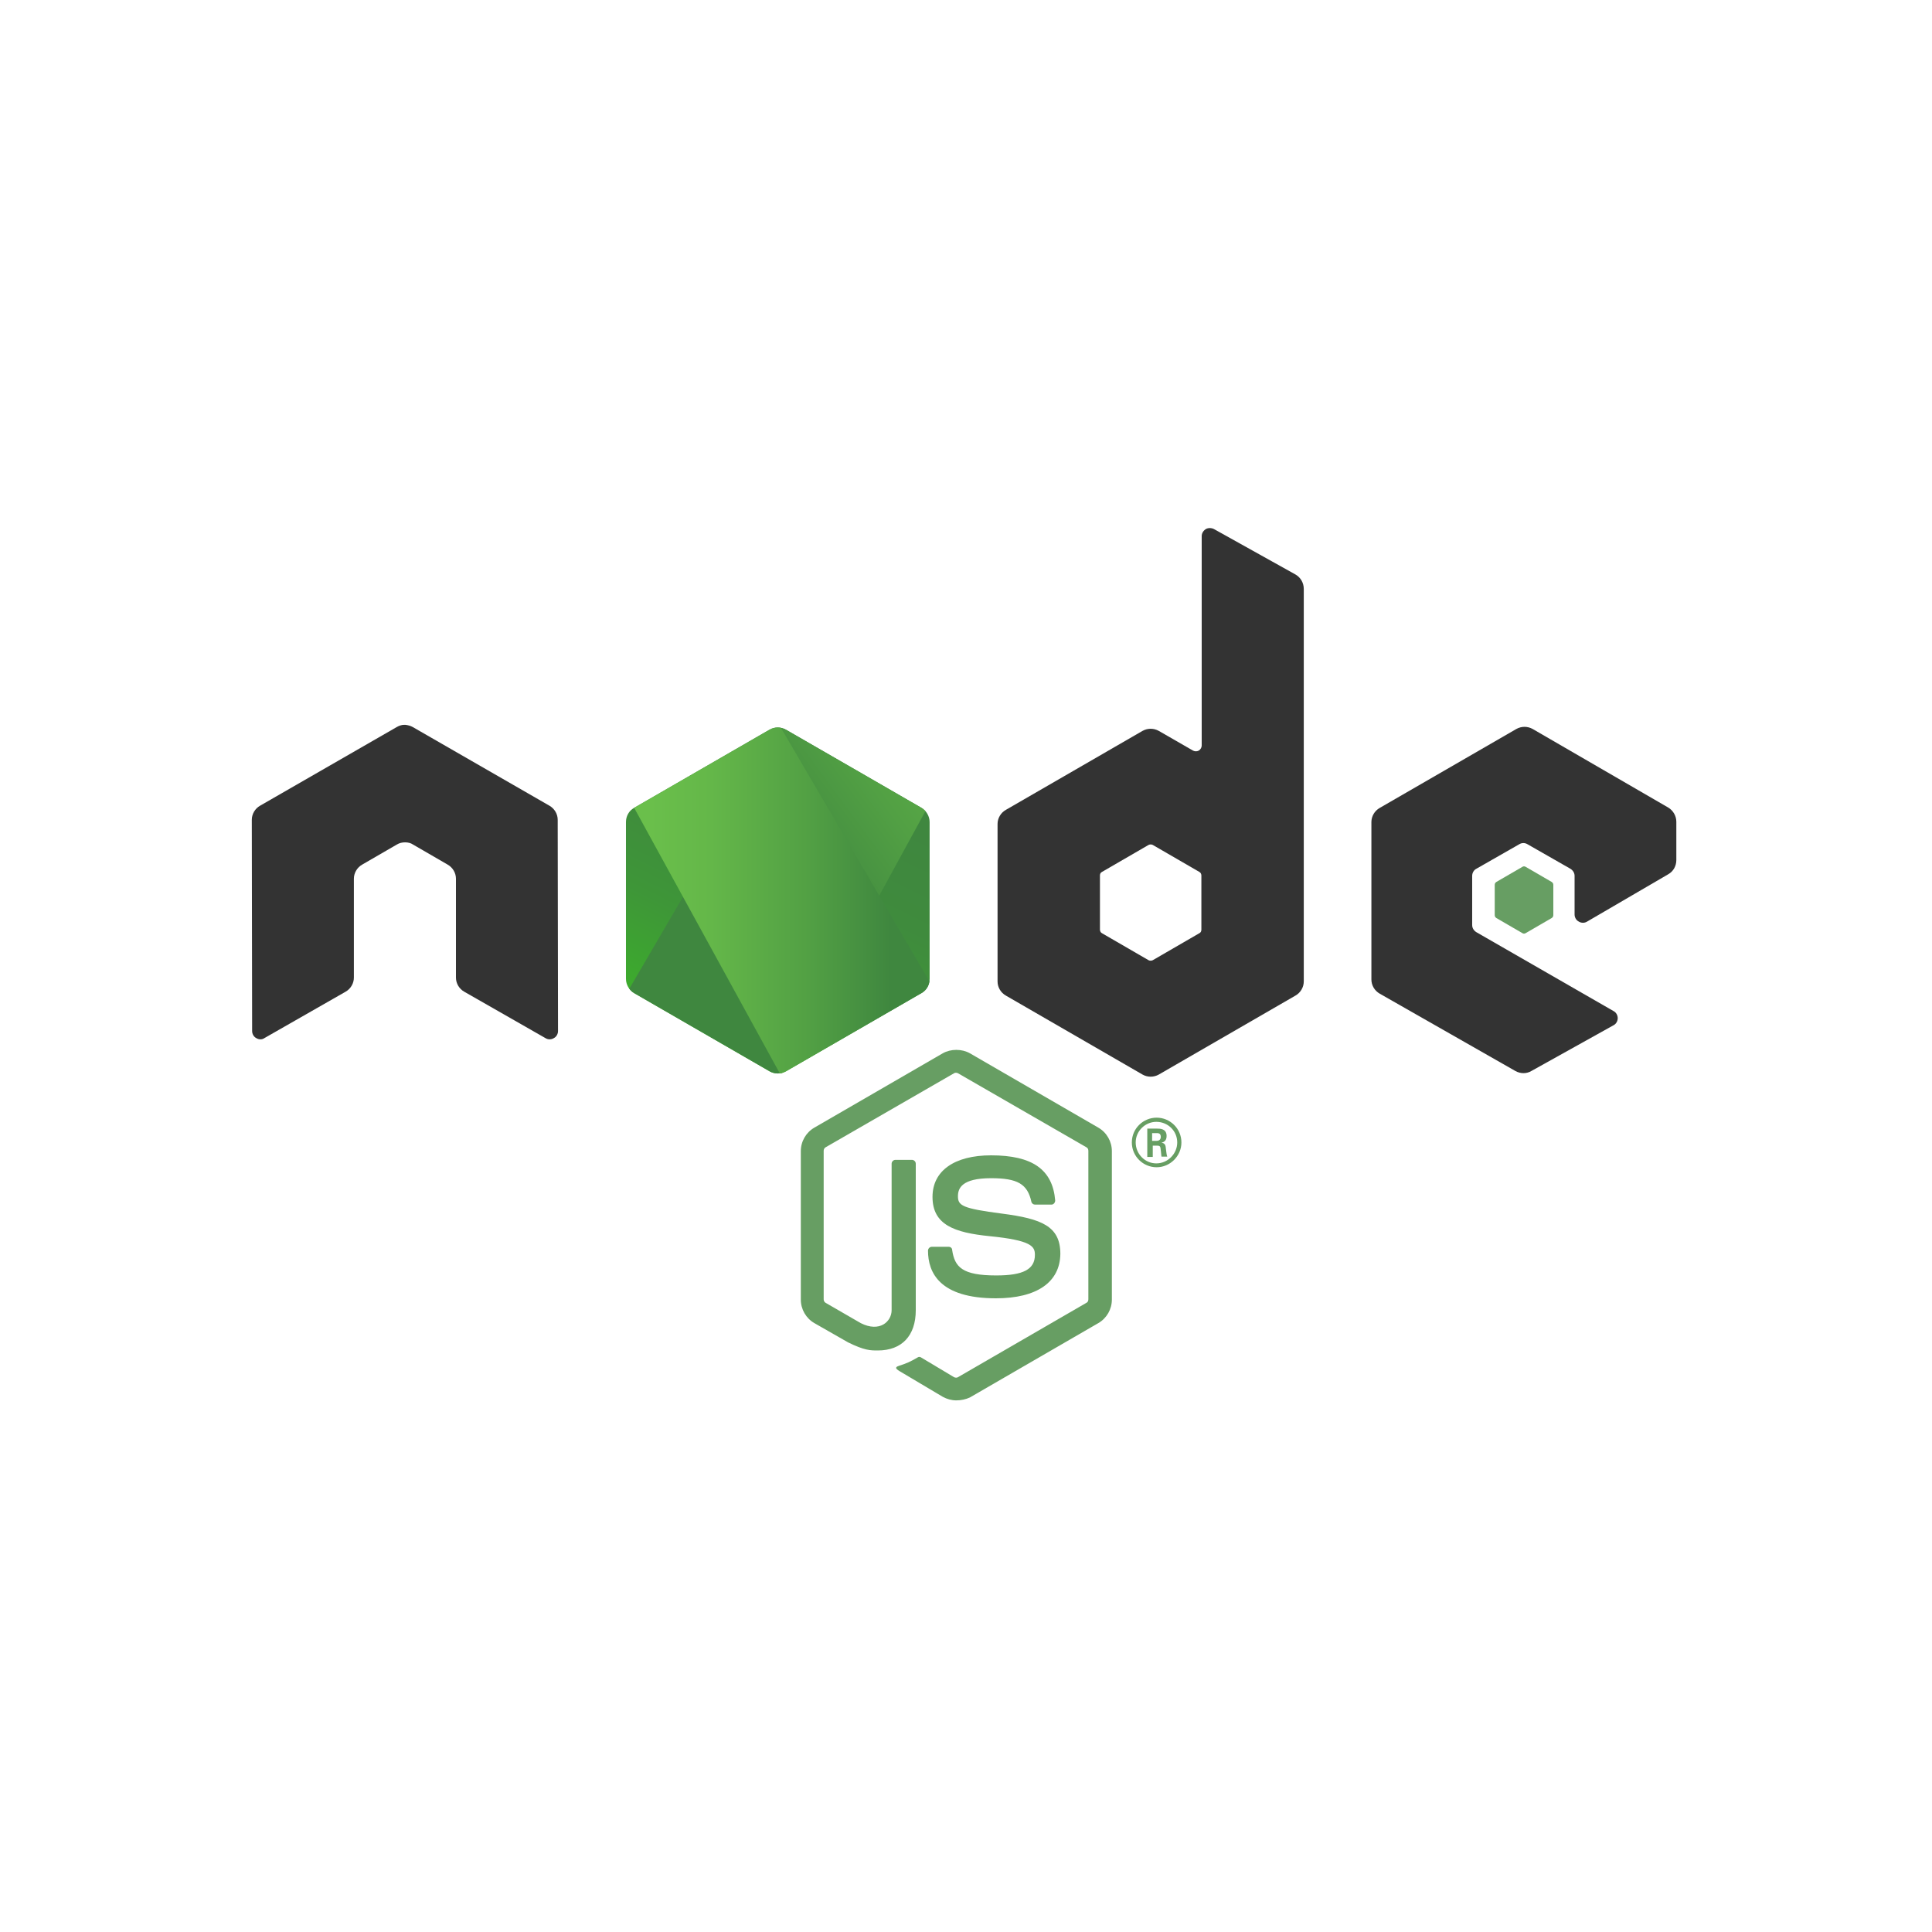 <?xml version="1.0" encoding="utf-8"?>
<!-- Generator: Adobe Illustrator 27.2.0, SVG Export Plug-In . SVG Version: 6.00 Build 0)  -->
<svg version="1.1" id="Layer_1" xmlns="http://www.w3.org/2000/svg" xmlns:xlink="http://www.w3.org/1999/xlink" x="0px" y="0px"
	 viewBox="0 0 600 600" style="enable-background:new 0 0 600 600;" xml:space="preserve">
<style type="text/css">
	.st0{fill:#679E63;}
	.st1{fill-rule:evenodd;clip-rule:evenodd;fill:#333333;}
	.st2{fill-rule:evenodd;clip-rule:evenodd;fill:#679E63;}
	.st3{clip-path:url(#XMLID_00000026859203616566251160000008934421783014373001_);}
	.st4{fill:none;}
	.st5{fill:url(#SVGID_1_);}
	.st6{fill:url(#SVGID_00000183231476275388335560000003464985834123029404_);}
	.st7{fill:url(#SVGID_00000168079847194006076230000013367311787555807361_);}
	.st8{fill:url(#SVGID_00000046337451462531365980000013494086918812648633_);}
	.st9{fill:url(#SVGID_00000113311654287769639130000007951149267651718302_);}
	.st10{fill:url(#SVGID_00000101803731310137794690000008027630878871833013_);}
</style>
<g>
	<path class="st0" d="M297,434.9c-1.5,0-2.9-0.4-4.2-1.1l-13.3-7.9c-2-1.1-1-1.5-0.4-1.7c2.7-0.9,3.2-1.1,6-2.7
		c0.3-0.2,0.7-0.1,1,0.1l10.2,6.1c0.4,0.2,0.9,0.2,1.2,0l39.9-23.1c0.4-0.2,0.6-0.6,0.6-1.1v-46.1c0-0.5-0.2-0.9-0.6-1.1l-39.9-23
		c-0.4-0.2-0.9-0.2-1.2,0l-39.9,23c-0.4,0.2-0.6,0.7-0.6,1.1v46.1c0,0.4,0.2,0.9,0.6,1.1l10.9,6.3c5.9,3,9.6-0.5,9.6-4v-45.5
		c0-0.6,0.5-1.2,1.2-1.2h5.1c0.6,0,1.2,0.5,1.2,1.2v45.5c0,7.9-4.3,12.5-11.8,12.5c-2.3,0-4.1,0-9.2-2.5l-10.5-6
		c-2.6-1.5-4.2-4.3-4.2-7.3v-46.1c0-3,1.6-5.8,4.2-7.3l39.9-23.1c2.5-1.4,5.9-1.4,8.4,0l39.9,23.1c2.6,1.5,4.2,4.3,4.2,7.3v46.1
		c0,3-1.6,5.8-4.2,7.3l-39.9,23.1C299.9,434.6,298.4,434.9,297,434.9z"/>
	<path class="st0" d="M309.3,403.2c-17.5,0-21.1-8-21.1-14.8c0-0.6,0.5-1.2,1.2-1.2h5.2c0.6,0,1.1,0.4,1.1,1
		c0.8,5.3,3.1,7.9,13.7,7.9c8.4,0,12-1.9,12-6.4c0-2.6-1-4.5-14.1-5.8c-10.9-1.1-17.7-3.5-17.7-12.2c0-8.1,6.8-12.9,18.2-12.9
		c12.8,0,19.1,4.4,19.9,14c0,0.3-0.1,0.6-0.3,0.9c-0.2,0.2-0.5,0.4-0.8,0.4h-5.2c-0.5,0-1-0.4-1.1-0.9c-1.2-5.5-4.3-7.3-12.5-7.3
		c-9.2,0-10.3,3.2-10.3,5.6c0,2.9,1.3,3.8,13.7,5.4c12.3,1.6,18.1,3.9,18.1,12.5C329.2,398.2,322,403.2,309.3,403.2z"/>
</g>
<g>
	<path class="st0" d="M366.9,354.8c0,4.2-3.5,7.7-7.7,7.7c-4.2,0-7.7-3.4-7.7-7.7c0-4.4,3.6-7.7,7.7-7.7
		C363.4,347.1,366.9,350.5,366.9,354.8z M352.7,354.8c0,3.6,2.9,6.5,6.4,6.5c3.6,0,6.5-3,6.5-6.5c0-3.6-2.9-6.4-6.5-6.4
		C355.7,348.4,352.7,351.2,352.7,354.8z M356.3,350.5h3c1,0,3,0,3,2.3c0,1.6-1,1.9-1.6,2.1c1.2,0.1,1.3,0.9,1.4,2
		c0.1,0.7,0.2,1.9,0.4,2.3h-1.8c0-0.4-0.3-2.6-0.3-2.7c-0.1-0.5-0.3-0.7-0.9-0.7H358v3.5h-1.7V350.5z M357.9,354.3h1.3
		c1.1,0,1.3-0.8,1.3-1.2c0-1.2-0.8-1.2-1.3-1.2h-1.4V354.3z"/>
</g>
<path class="st1" d="M173.2,254.6c0-1.8-1-3.5-2.6-4.4l-42.4-24.4c-0.7-0.4-1.5-0.6-2.3-0.7c-0.1,0-0.4,0-0.4,0
	c-0.8,0-1.6,0.3-2.3,0.7l-42.4,24.4c-1.6,0.9-2.6,2.6-2.6,4.4l0.1,65.6c0,0.9,0.5,1.8,1.3,2.2c0.8,0.5,1.8,0.5,2.5,0l25.2-14.4
	c1.6-0.9,2.6-2.6,2.6-4.4v-30.7c0-1.8,1-3.5,2.6-4.4l10.7-6.2c0.8-0.5,1.7-0.7,2.6-0.7c0.9,0,1.8,0.2,2.5,0.7l10.7,6.2
	c1.6,0.9,2.6,2.6,2.6,4.4v30.7c0,1.8,1,3.5,2.6,4.4l25.2,14.4c0.8,0.5,1.8,0.5,2.6,0c0.8-0.4,1.3-1.3,1.3-2.2L173.2,254.6z"/>
<path class="st1" d="M377,164.3c-0.8-0.4-1.8-0.4-2.5,0c-0.8,0.5-1.3,1.3-1.3,2.2v65c0,0.6-0.3,1.2-0.9,1.6c-0.6,0.3-1.2,0.3-1.8,0
	l-10.6-6.1c-1.6-0.9-3.5-0.9-5.1,0l-42.4,24.5c-1.6,0.9-2.6,2.6-2.6,4.4v48.9c0,1.8,1,3.5,2.6,4.4l42.4,24.5c1.6,0.9,3.5,0.9,5.1,0
	l42.4-24.5c1.6-0.9,2.6-2.6,2.6-4.4V182.9c0-1.9-1-3.6-2.6-4.5L377,164.3z M373.1,288.7c0,0.5-0.2,0.9-0.6,1.1l-14.5,8.4
	c-0.4,0.2-0.9,0.2-1.3,0l-14.5-8.4c-0.4-0.2-0.6-0.7-0.6-1.1v-16.8c0-0.5,0.2-0.9,0.6-1.1l14.5-8.4c0.4-0.2,0.9-0.2,1.3,0l14.5,8.4
	c0.4,0.2,0.6,0.7,0.6,1.1V288.7z"/>
<g>
	<path class="st1" d="M518.1,271.5c1.6-0.9,2.5-2.6,2.5-4.4v-11.9c0-1.8-1-3.5-2.5-4.4L476,226.4c-1.6-0.9-3.5-0.9-5.1,0l-42.4,24.5
		c-1.6,0.9-2.6,2.6-2.6,4.4v48.9c0,1.8,1,3.5,2.6,4.4l42.1,24c1.6,0.9,3.5,0.9,5,0l25.5-14.2c0.8-0.4,1.3-1.3,1.3-2.2
		c0-0.9-0.5-1.8-1.3-2.2l-42.6-24.5c-0.8-0.5-1.3-1.3-1.3-2.2V272c0-0.9,0.5-1.8,1.3-2.2l13.3-7.6c0.8-0.5,1.8-0.5,2.6,0l13.3,7.6
		c0.8,0.5,1.3,1.3,1.3,2.2V284c0,0.9,0.5,1.8,1.3,2.2c0.8,0.5,1.8,0.5,2.6,0L518.1,271.5z"/>
	<path class="st2" d="M472.8,269.2c0.3-0.2,0.7-0.2,1,0l8.1,4.7c0.3,0.2,0.5,0.5,0.5,0.9v9.4c0,0.4-0.2,0.7-0.5,0.9l-8.1,4.7
		c-0.3,0.2-0.7,0.2-1,0l-8.1-4.7c-0.3-0.2-0.5-0.5-0.5-0.9v-9.4c0-0.4,0.2-0.7,0.5-0.9L472.8,269.2z"/>
</g>
<g>
	<defs>
		<path id="XMLID_143_" d="M244.1,226.6c-1.6-0.9-3.5-0.9-5.1,0l-42.1,24.3c-1.6,0.9-2.5,2.6-2.5,4.4V304c0,1.8,1,3.5,2.5,4.4
			l42.1,24.3c1.6,0.9,3.5,0.9,5.1,0l42.1-24.3c1.6-0.9,2.5-2.6,2.5-4.4v-48.7c0-1.8-1-3.5-2.5-4.4L244.1,226.6z"/>
	</defs>
	
		<linearGradient id="XMLID_00000001652811464273362990000007254107379759111331_" gradientUnits="userSpaceOnUse" x1="258.702" y1="244.715" x2="220.637" y2="322.367">
		<stop  offset="0" style="stop-color:#3F873F"/>
		<stop  offset="0.33" style="stop-color:#3F8B3D"/>
		<stop  offset="0.637" style="stop-color:#3E9638"/>
		<stop  offset="0.934" style="stop-color:#3DA92E"/>
		<stop  offset="1" style="stop-color:#3DAE2B"/>
	</linearGradient>
	
		<use xlink:href="#XMLID_143_"  style="overflow:visible;fill-rule:evenodd;clip-rule:evenodd;fill:url(#XMLID_00000001652811464273362990000007254107379759111331_);"/>
	<clipPath id="XMLID_00000013180677543061724340000007423103433110246561_">
		<use xlink:href="#XMLID_143_"  style="overflow:visible;"/>
	</clipPath>
	<g style="clip-path:url(#XMLID_00000013180677543061724340000007423103433110246561_);">
		<path class="st4" d="M238.9,226.6l-42.2,24.3c-1.6,0.9-2.7,2.6-2.7,4.4V304c0,1.2,0.5,2.3,1.3,3.2l47.4-81.2
			C241.5,225.8,240.1,225.9,238.9,226.6z"/>
		<path class="st4" d="M243,333.2c0.4-0.1,0.8-0.3,1.2-0.5l42.2-24.3c1.6-0.9,2.6-2.6,2.6-4.4v-48.7c0-1.3-0.6-2.6-1.5-3.5
			L243,333.2z"/>
		<linearGradient id="SVGID_1_" gradientUnits="userSpaceOnUse" x1="235.158" y1="285.353" x2="341.965" y2="206.439">
			<stop  offset="0.138" style="stop-color:#3F873F"/>
			<stop  offset="0.402" style="stop-color:#52A044"/>
			<stop  offset="0.713" style="stop-color:#64B749"/>
			<stop  offset="0.908" style="stop-color:#6ABF4B"/>
		</linearGradient>
		<path class="st5" d="M286.3,250.9l-42.3-24.3c-0.4-0.2-0.9-0.4-1.3-0.5l-47.4,81.2c0.4,0.5,0.9,0.9,1.4,1.2l42.3,24.3
			c1.2,0.7,2.6,0.9,3.9,0.5l44.5-81.4C287.1,251.5,286.7,251.2,286.3,250.9z"/>
	</g>
	<g style="clip-path:url(#XMLID_00000013180677543061724340000007423103433110246561_);">
		<path class="st4" d="M289,304v-48.7c0-1.8-1.1-3.5-2.7-4.4l-42.3-24.3c-0.5-0.3-1-0.5-1.6-0.6l46.3,79.1
			C288.9,304.8,289,304.4,289,304z"/>
		<path class="st4" d="M196.7,250.9c-1.6,0.9-2.7,2.6-2.7,4.4V304c0,1.8,1.2,3.5,2.7,4.4l42.3,24.3c1,0.6,2.1,0.8,3.3,0.6L197,250.8
			L196.7,250.9z"/>
		
			<linearGradient id="SVGID_00000092448056964186870850000016824564655802392736_" gradientUnits="userSpaceOnUse" x1="192.862" y1="217.834" x2="290.279" y2="217.834">
			<stop  offset="9.191646e-02" style="stop-color:#6ABF4B"/>
			<stop  offset="0.287" style="stop-color:#64B749"/>
			<stop  offset="0.598" style="stop-color:#52A044"/>
			<stop  offset="0.862" style="stop-color:#3F873F"/>
		</linearGradient>
		<polygon style="fill:url(#SVGID_00000092448056964186870850000016824564655802392736_);" points="237.6,217.7 237,218 237.8,218 
					"/>
		
			<linearGradient id="SVGID_00000121258681294296694410000003786974754345948584_" gradientUnits="userSpaceOnUse" x1="192.862" y1="279.651" x2="290.279" y2="279.651">
			<stop  offset="9.191646e-02" style="stop-color:#6ABF4B"/>
			<stop  offset="0.287" style="stop-color:#64B749"/>
			<stop  offset="0.598" style="stop-color:#52A044"/>
			<stop  offset="0.862" style="stop-color:#3F873F"/>
		</linearGradient>
		<path style="fill:url(#SVGID_00000121258681294296694410000003786974754345948584_);" d="M286.4,308.4c1.2-0.7,2.1-1.9,2.5-3.2
			L242.5,226c-1.2-0.2-2.5-0.1-3.6,0.6l-42,24.2l45.3,82.6c0.6-0.1,1.3-0.3,1.9-0.6L286.4,308.4z"/>
		
			<linearGradient id="SVGID_00000005258753783870700220000006335058538548623030_" gradientUnits="userSpaceOnUse" x1="192.862" y1="307.462" x2="290.279" y2="307.462">
			<stop  offset="9.191646e-02" style="stop-color:#6ABF4B"/>
			<stop  offset="0.287" style="stop-color:#64B749"/>
			<stop  offset="0.598" style="stop-color:#52A044"/>
			<stop  offset="0.862" style="stop-color:#3F873F"/>
		</linearGradient>
		<polygon style="fill:url(#SVGID_00000005258753783870700220000006335058538548623030_);" points="290.3,307.6 290,307.1 
			290,307.8 		"/>
		
			<linearGradient id="SVGID_00000037653658644253318570000007700843020510455178_" gradientUnits="userSpaceOnUse" x1="192.862" y1="320.032" x2="290.279" y2="320.032">
			<stop  offset="9.191646e-02" style="stop-color:#6ABF4B"/>
			<stop  offset="0.287" style="stop-color:#64B749"/>
			<stop  offset="0.598" style="stop-color:#52A044"/>
			<stop  offset="0.862" style="stop-color:#3F873F"/>
		</linearGradient>
		<path style="fill:url(#SVGID_00000037653658644253318570000007700843020510455178_);" d="M286.4,308.4l-42.2,24.3
			c-0.6,0.3-1.2,0.5-1.9,0.6l0.8,1.5l46.8-27.1v-0.6l-1.2-2C288.5,306.5,287.6,307.7,286.4,308.4z"/>
		
			<linearGradient id="SVGID_00000180366758582794128800000007208513845146135206_" gradientUnits="userSpaceOnUse" x1="304.472" y1="242.412" x2="244.391" y2="364.977">
			<stop  offset="0" style="stop-color:#3F873F"/>
			<stop  offset="0.33" style="stop-color:#3F8B3D"/>
			<stop  offset="0.637" style="stop-color:#3E9638"/>
			<stop  offset="0.934" style="stop-color:#3DA92E"/>
			<stop  offset="1" style="stop-color:#3DAE2B"/>
		</linearGradient>
		<path style="fill:url(#SVGID_00000180366758582794128800000007208513845146135206_);" d="M286.4,308.4l-42.2,24.3
			c-0.6,0.3-1.2,0.5-1.9,0.6l0.8,1.5l46.8-27.1v-0.6l-1.2-2C288.5,306.5,287.6,307.7,286.4,308.4z"/>
	</g>
</g>
</svg>
